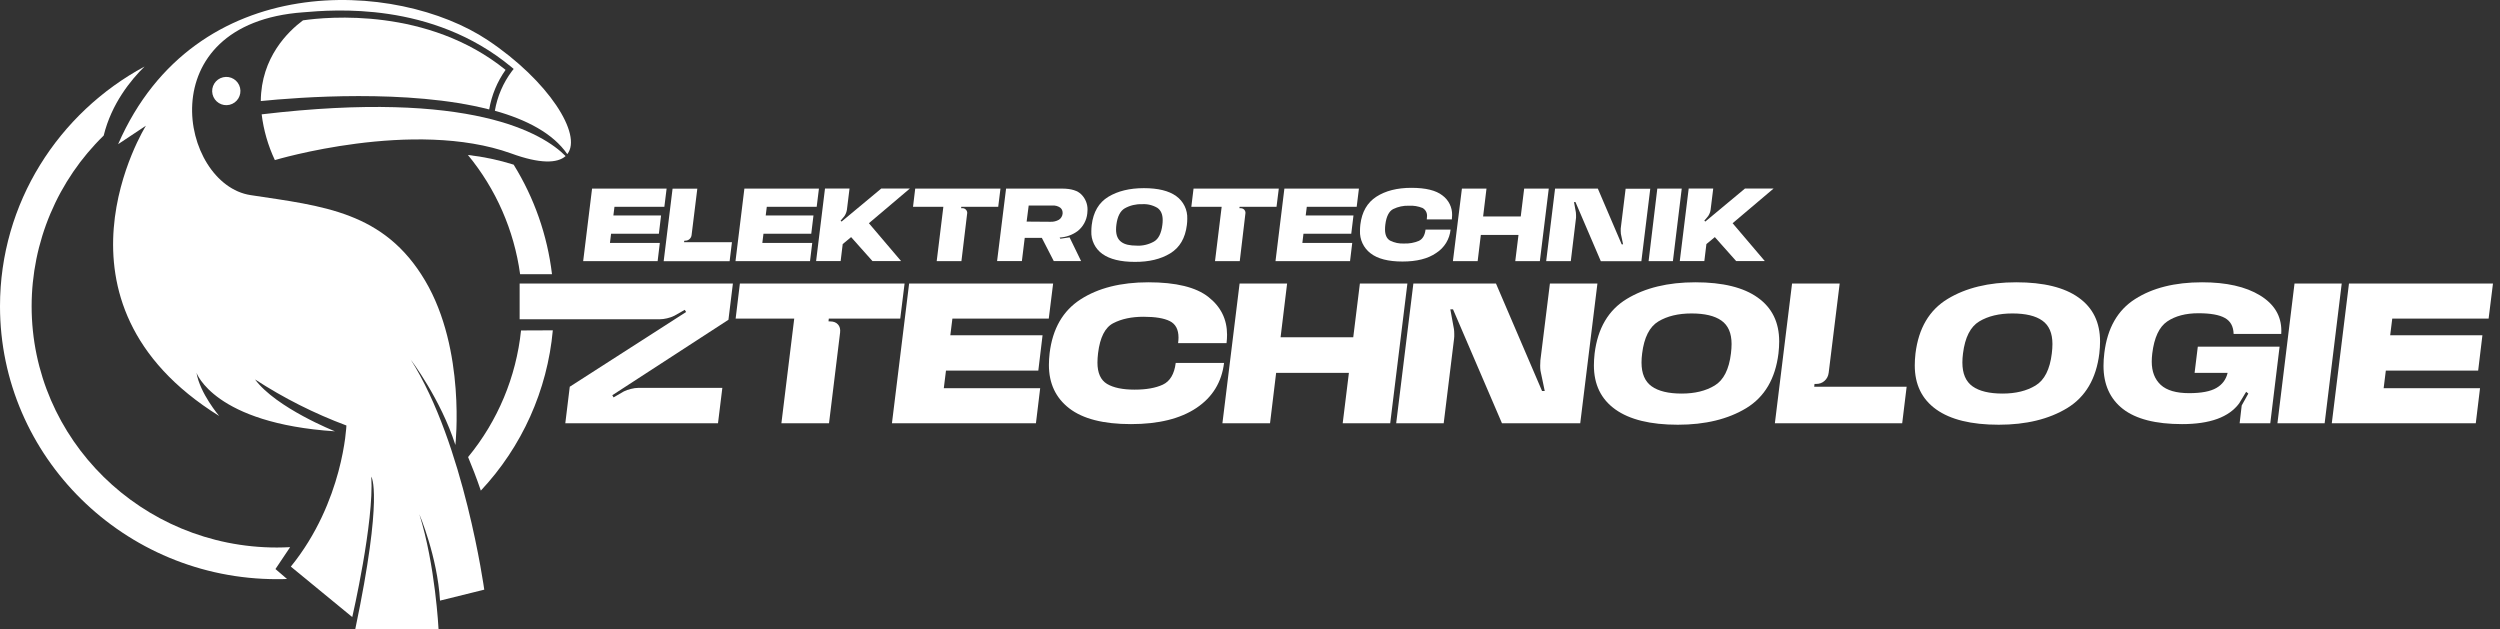<svg width="278" height="70" viewBox="0 0 278 70" fill="none" xmlns="http://www.w3.org/2000/svg">
<rect x="0" y="0" width="278" height="70" fill="#333333" stroke="none"/>
<path d="M189.52 24.536L189.628 24.639L194.043 20.963H197.225L192.667 24.823L196.243 29.027H193.057L190.69 26.366L189.752 27.141L189.523 29.027H186.792L187.783 20.963H190.511L190.218 23.342C190.197 23.503 190.15 23.658 190.077 23.803C190.012 23.947 189.922 24.079 189.813 24.193L189.52 24.536Z" fill="white"/>
<path d="M184.293 20.972H187.009L186.027 29.035H183.325L184.293 20.972Z" fill="white"/>
<path d="M174.672 29.035H171.936L172.924 20.972H177.679L180.333 27.173H180.486L180.242 26C180.228 25.903 180.222 25.805 180.225 25.706C180.219 25.609 180.219 25.511 180.225 25.413L180.77 20.984H183.51L182.521 29.044H178.01L175.194 22.471H175.03L175.238 23.621C175.252 23.718 175.258 23.816 175.256 23.914C175.264 24.012 175.264 24.11 175.256 24.208L174.672 29.035Z" fill="white"/>
<path d="M162.565 20.972H165.298L164.923 24.073H169.106L169.487 20.972H172.223L171.232 29.035H168.498L168.856 26.126H164.668L164.316 29.035H161.564L162.565 20.972Z" fill="white"/>
<path d="M155.953 29.082C154.369 29.082 153.186 28.776 152.404 28.164C152.02 27.873 151.713 27.492 151.509 27.056C151.305 26.62 151.209 26.141 151.23 25.66C151.231 25.429 151.245 25.199 151.271 24.97C151.442 23.562 152.035 22.53 153.052 21.873C154.069 21.216 155.367 20.887 156.947 20.887C158.537 20.887 159.689 21.17 160.402 21.735C160.743 21.986 161.019 22.314 161.206 22.694C161.392 23.074 161.484 23.492 161.476 23.914C161.476 24.076 161.467 24.238 161.447 24.398H158.657C158.672 24.291 158.681 24.183 158.684 24.076C158.702 23.885 158.665 23.694 158.576 23.525C158.487 23.356 158.35 23.217 158.182 23.125C157.702 22.932 157.185 22.847 156.669 22.876C156.067 22.855 155.47 22.982 154.929 23.245C154.456 23.488 154.163 24.063 154.049 24.97C154.026 25.153 154.014 25.337 154.014 25.522C154.014 26.108 154.199 26.528 154.568 26.751C155.058 26.998 155.605 27.111 156.152 27.079C156.708 27.1 157.261 27 157.774 26.786C158.191 26.592 158.44 26.173 158.519 25.533H161.303C161.251 26.058 161.08 26.564 160.805 27.014C160.529 27.464 160.155 27.845 159.71 28.129C158.791 28.767 157.539 29.084 155.953 29.082Z" fill="white"/>
<path d="M142.824 20.972H151.113L150.864 22.996H145.315L145.194 23.958H150.506L150.26 25.994H144.945L144.822 27.012H150.368L150.125 29.035H141.836L142.824 20.972Z" fill="white"/>
<path d="M137.861 29.035H135.11L135.849 22.996H132.476L132.722 20.972H142.202L141.95 22.996H137.844L137.823 23.152H137.926C138.01 23.147 138.094 23.16 138.172 23.19C138.249 23.222 138.318 23.27 138.375 23.331C138.425 23.395 138.462 23.469 138.483 23.548C138.501 23.628 138.501 23.711 138.483 23.791L137.861 29.035Z" fill="white"/>
<path d="M126.187 29.121C124.613 29.121 123.415 28.827 122.591 28.241C122.191 27.957 121.867 27.577 121.652 27.136C121.436 26.694 121.334 26.206 121.356 25.715C121.358 25.485 121.372 25.255 121.398 25.026C121.576 23.571 122.191 22.524 123.245 21.884C124.299 21.245 125.616 20.924 127.196 20.922C128.774 20.922 129.972 21.216 130.789 21.802C131.189 22.088 131.511 22.469 131.727 22.91C131.943 23.352 132.045 23.84 132.024 24.331C132.024 24.561 132.01 24.791 131.98 25.02C131.802 26.479 131.186 27.53 130.132 28.173C129.078 28.817 127.763 29.132 126.187 29.121ZM126.419 27.32C127.083 27.346 127.741 27.187 128.32 26.862C128.83 26.569 129.141 25.938 129.255 25.008C129.279 24.829 129.291 24.649 129.291 24.469C129.291 23.841 129.097 23.392 128.704 23.116C128.185 22.808 127.585 22.664 126.982 22.706C126.316 22.682 125.655 22.841 125.073 23.166C124.568 23.46 124.254 24.084 124.14 25.002C124.117 25.177 124.105 25.352 124.105 25.527C124.105 26.165 124.3 26.625 124.692 26.906C125.079 27.199 125.651 27.314 126.41 27.314L126.419 27.32Z" fill="white"/>
<path d="M111.876 20.972H118.103C119.124 20.972 119.863 21.201 120.283 21.662C120.708 22.106 120.942 22.7 120.934 23.316C120.934 23.456 120.925 23.596 120.907 23.735C120.868 24.12 120.751 24.493 120.564 24.832C120.377 25.171 120.124 25.468 119.819 25.706C119.239 26.129 118.55 26.375 117.833 26.416L117.913 26.545L118.936 26.393L120.218 29.033H117.179L115.851 26.448H113.95L113.633 29.033H110.876L111.876 20.972ZM116.816 24.662C117.145 24.677 117.471 24.597 117.757 24.433C117.872 24.359 117.967 24.258 118.036 24.14C118.106 24.025 118.149 23.896 118.162 23.762V23.642C118.162 23.534 118.138 23.427 118.092 23.331C118.043 23.235 117.974 23.151 117.889 23.084C117.637 22.913 117.334 22.833 117.03 22.855H114.39L114.161 24.642L116.816 24.662Z" fill="white"/>
<path d="M106.911 29.035H104.162L104.901 22.996H101.528L101.772 20.972H111.252L111.002 22.996H106.896L106.878 23.152H106.978C107.061 23.143 107.145 23.155 107.223 23.186C107.301 23.217 107.37 23.267 107.424 23.331C107.48 23.393 107.521 23.469 107.541 23.55C107.562 23.631 107.562 23.716 107.541 23.797L106.911 29.035Z" fill="white"/>
<path d="M93.474 24.536L93.582 24.639L98 20.963H101.179L96.621 24.823L100.197 29.027H97.014L94.644 26.366L93.709 27.141L93.48 29.027H90.752L91.74 20.963H94.468L94.175 23.342C94.15 23.502 94.102 23.657 94.031 23.803C93.967 23.947 93.879 24.078 93.77 24.193L93.474 24.536Z" fill="white"/>
<path d="M82.776 20.972H91.066L90.816 22.996H85.267L85.147 23.958H90.458L90.212 25.994H84.897L84.771 27.012H90.321L90.074 29.035H81.788L82.776 20.972Z" fill="white"/>
<path d="M76.089 26.774L76.069 26.935H81.392L81.134 29.044H73.801L74.79 20.981H77.541L76.907 26.123C76.892 26.3 76.81 26.464 76.679 26.583C76.546 26.704 76.371 26.768 76.192 26.762L76.089 26.774Z" fill="white"/>
<path d="M65.838 20.972H74.127L73.877 22.996H68.328L68.208 23.958H73.511L73.267 25.994H67.952L67.826 27.012H73.373L73.129 29.035H64.849L65.838 20.972Z" fill="white"/>
<path d="M261.206 31.529H277.218L276.734 35.431H266.018L265.788 37.285H276.044L275.572 41.21H265.304L265.062 43.166H275.779L275.307 47.069H259.295L261.206 31.529Z" fill="white"/>
<path d="M255.15 31.529H260.399L258.5 47.069H253.251L255.15 31.529Z" fill="white"/>
<path d="M242.646 47.161C239.715 47.161 237.524 46.601 236.074 45.48C234.631 44.352 233.91 42.752 233.91 40.68C233.91 40.227 233.94 39.752 234.002 39.253C234.339 36.49 235.479 34.491 237.42 33.256C239.362 32.013 241.845 31.391 244.868 31.391C247.569 31.391 249.714 31.874 251.303 32.841C252.891 33.808 253.685 35.12 253.685 36.778C253.685 36.893 253.682 37.012 253.674 37.135H248.379C248.356 36.298 248.034 35.708 247.412 35.362C246.79 35.009 245.808 34.833 244.465 34.833C243.053 34.833 241.898 35.136 241 35.742C240.103 36.348 239.546 37.538 239.331 39.31C239.293 39.633 239.274 39.936 239.274 40.22C239.274 41.317 239.608 42.177 240.275 42.798C240.943 43.412 241.994 43.719 243.429 43.719C244.787 43.719 245.797 43.527 246.457 43.144C247.117 42.767 247.535 42.207 247.711 41.463H244.039L244.396 38.551H253.49L252.454 47.069H249.047L249.277 45.089L250.013 43.765L249.772 43.569L249 44.847C247.865 46.39 245.747 47.161 242.646 47.161Z" fill="white"/>
<path d="M222.257 47.23C219.211 47.23 216.893 46.662 215.305 45.526C213.716 44.391 212.922 42.76 212.922 40.634C212.922 40.212 212.949 39.767 213.002 39.299C213.348 36.498 214.537 34.48 216.571 33.244C218.604 32.009 221.148 31.391 224.203 31.391C227.249 31.391 229.563 31.959 231.144 33.094C232.732 34.223 233.526 35.846 233.526 37.964C233.526 38.386 233.5 38.831 233.446 39.299C233.101 42.108 231.911 44.133 229.877 45.377C227.844 46.612 225.304 47.23 222.257 47.23ZM222.683 43.765C224.149 43.765 225.373 43.466 226.355 42.867C227.345 42.269 227.947 41.079 228.162 39.299C228.208 38.923 228.231 38.574 228.231 38.251C228.231 37.047 227.855 36.179 227.103 35.65C226.359 35.12 225.25 34.856 223.777 34.856C222.303 34.856 221.075 35.151 220.093 35.742C219.111 36.333 218.509 37.519 218.286 39.299C218.24 39.66 218.217 39.997 218.217 40.312C218.217 41.54 218.593 42.422 219.345 42.959C220.097 43.496 221.21 43.765 222.683 43.765Z" fill="white"/>
<path d="M201.774 42.695L201.74 43.005H212.019L211.524 47.069H197.366L199.277 31.529H204.572L203.351 41.44C203.305 41.816 203.152 42.119 202.891 42.349C202.638 42.58 202.323 42.695 201.947 42.695H201.774Z" fill="white"/>
<path d="M186.577 47.23C183.531 47.23 181.213 46.662 179.624 45.526C178.036 44.391 177.242 42.76 177.242 40.634C177.242 40.212 177.269 39.767 177.322 39.299C177.668 36.498 178.857 34.48 180.891 33.244C182.924 32.009 185.468 31.391 188.522 31.391C191.569 31.391 193.883 31.959 195.464 33.094C197.052 34.223 197.846 35.846 197.846 37.964C197.846 38.386 197.819 38.831 197.766 39.299C197.42 42.108 196.231 44.133 194.197 45.377C192.164 46.612 189.624 47.23 186.577 47.23ZM187.003 43.765C188.469 43.765 189.693 43.466 190.675 42.867C191.665 42.269 192.267 41.079 192.482 39.299C192.528 38.923 192.551 38.574 192.551 38.251C192.551 37.047 192.175 36.179 191.423 35.65C190.679 35.12 189.57 34.856 188.097 34.856C186.623 34.856 185.395 35.151 184.413 35.742C183.431 36.333 182.828 37.519 182.606 39.299C182.56 39.66 182.537 39.997 182.537 40.312C182.537 41.54 182.913 42.422 183.665 42.959C184.417 43.496 185.53 43.765 187.003 43.765Z" fill="white"/>
<path d="M160.539 47.069H155.256L157.167 31.529H166.352L171.475 43.477H171.774L171.302 41.221C171.279 41.052 171.268 40.864 171.268 40.657C171.268 40.442 171.275 40.247 171.291 40.07L172.35 31.529H177.633L175.722 47.069H167.02L161.575 34.395H161.276L161.679 36.594C161.702 36.755 161.713 36.935 161.713 37.135C161.721 37.327 161.713 37.511 161.69 37.687L160.539 47.069Z" fill="white"/>
<path d="M137.843 31.529H143.126L142.401 37.503H150.482L151.219 31.529H156.502L154.591 47.069H149.308L149.998 41.463H141.906L141.227 47.069H135.932L137.843 31.529Z" fill="white"/>
<path d="M125.767 47.161C122.705 47.161 120.418 46.578 118.906 45.411C117.395 44.245 116.639 42.637 116.639 40.588C116.639 40.166 116.666 39.725 116.719 39.264C117.049 36.548 118.196 34.556 120.161 33.29C122.126 32.024 124.639 31.391 127.701 31.391C130.77 31.391 132.996 31.936 134.377 33.025C135.758 34.108 136.449 35.508 136.449 37.227C136.449 37.526 136.43 37.837 136.391 38.159H131.004C131.035 37.937 131.05 37.73 131.05 37.538C131.05 36.64 130.728 36.03 130.083 35.708C129.439 35.385 128.464 35.224 127.16 35.224C125.832 35.224 124.712 35.462 123.798 35.938C122.885 36.406 122.321 37.515 122.106 39.264C122.06 39.648 122.037 40.001 122.037 40.323C122.037 41.474 122.394 42.265 123.108 42.695C123.821 43.117 124.842 43.328 126.17 43.328C127.459 43.328 128.503 43.144 129.301 42.775C130.106 42.399 130.586 41.593 130.74 40.358H136.115C135.854 42.499 134.83 44.168 133.042 45.365C131.254 46.562 128.829 47.161 125.767 47.161Z" fill="white"/>
<path d="M101.095 31.529H117.107L116.623 35.431H105.906L105.676 37.285H115.932L115.461 41.21H105.193L104.951 43.166H115.668L115.196 47.069H99.184L101.095 31.529Z" fill="white"/>
<path d="M92.186 47.069H86.891L88.318 35.431H81.803L82.275 31.529H100.589L100.106 35.431H92.163L92.129 35.73L92.324 35.742C92.7 35.742 92.988 35.857 93.188 36.087C93.387 36.31 93.464 36.609 93.418 36.985L92.186 47.069Z" fill="white"/>
<path d="M80.324 43.132L79.841 47.069H62.862L63.357 43.005L76.295 34.694L76.146 34.453L74.972 35.12C74.734 35.236 74.469 35.328 74.177 35.397C73.886 35.466 73.617 35.5 73.372 35.5H57.783L57.783 31.529H81.498L81.003 35.558L68.088 43.949L68.226 44.191L69.377 43.523C69.608 43.408 69.868 43.316 70.16 43.247C70.459 43.17 70.732 43.132 70.977 43.132H80.324Z" fill="white"/>
<path d="M25.525 11.654C26.37 11.454 26.894 10.608 26.694 9.762C26.495 8.917 25.648 8.394 24.803 8.594C23.958 8.793 23.435 9.64 23.634 10.485C23.834 11.33 24.68 11.853 25.525 11.654Z" fill="white"/>
<path d="M30.564 17.802C29.808 16.195 29.312 14.478 29.097 12.715C52.425 9.947 60.409 14.851 62.896 17.356C61.99 18.168 60.042 18.236 56.842 17.062C46.016 13.164 30.564 17.802 30.564 17.802Z" fill="white"/>
<path d="M56.22 7.77C55.291 9.082 54.668 10.585 54.398 12.17C45.431 9.864 33.071 10.826 29 11.237C29.035 6.383 32.036 3.497 33.693 2.262C36.374 1.869 47.59 0.792 56.22 7.77Z" fill="white"/>
<path d="M16.226 13.98L13.134 16.033C21.702 -3.593 44.226 -2.208 54.228 4.459C61.03 8.993 64.787 14.992 63.083 17.139C61.49 14.827 58.554 13.302 55.029 12.316C55.303 10.721 55.951 9.213 56.921 7.917L57.123 7.667L56.877 7.462C48.024 0.109 36.993 1.094 33.737 1.367C16.472 2.602 20.007 20.506 27.871 21.697C35.919 22.917 42.724 23.515 47.276 31.212C51.829 38.908 50.638 49.483 50.638 49.483C49.013 44.385 45.678 39.994 45.678 39.994C51.614 49.348 53.85 65.571 53.85 65.571L48.931 66.788C48.637 61.869 46.628 57.179 46.628 57.179C48.414 62.817 48.769 70 48.769 70H39.498C42.668 54.877 41.287 53.005 41.287 53.005C41.612 58.047 39.172 68.618 39.172 68.618L32.341 63.007C38.207 55.771 38.521 47.315 38.521 47.315C34.955 45.985 31.547 44.267 28.358 42.191C30.704 45.361 37.248 47.963 37.248 47.963C23.802 47.083 21.852 41.458 21.852 41.458C22.23 43.736 24.371 46.256 24.371 46.256C3.974 33.576 16.226 13.98 16.226 13.98Z" fill="white"/>
<path d="M57.939 36.747C57.401 41.916 55.353 46.812 52.052 50.826C52.448 51.773 53.002 53.172 53.468 54.557C58.048 49.673 60.865 43.4 61.473 36.732L57.939 36.747Z" fill="white"/>
<path d="M57.836 30.49H61.382C60.867 26.167 59.411 22.009 57.117 18.309C55.46 17.788 53.757 17.428 52.031 17.233C55.16 21.027 57.169 25.618 57.836 30.49Z" fill="white"/>
<path d="M16.074 7.398C6.506 12.554 0 22.568 0 34.051C0 50.788 13.815 64.403 30.798 64.403C31.174 64.403 31.546 64.403 31.916 64.38L30.631 63.277L32.262 60.843C31.778 60.866 31.288 60.884 30.795 60.884C15.754 60.884 3.517 48.858 3.517 34.051C3.519 30.513 4.23 27.012 5.606 23.753C6.982 20.494 8.996 17.543 11.53 15.074C12.401 11.522 14.543 8.902 16.074 7.398Z" fill="white"/>
</svg>
